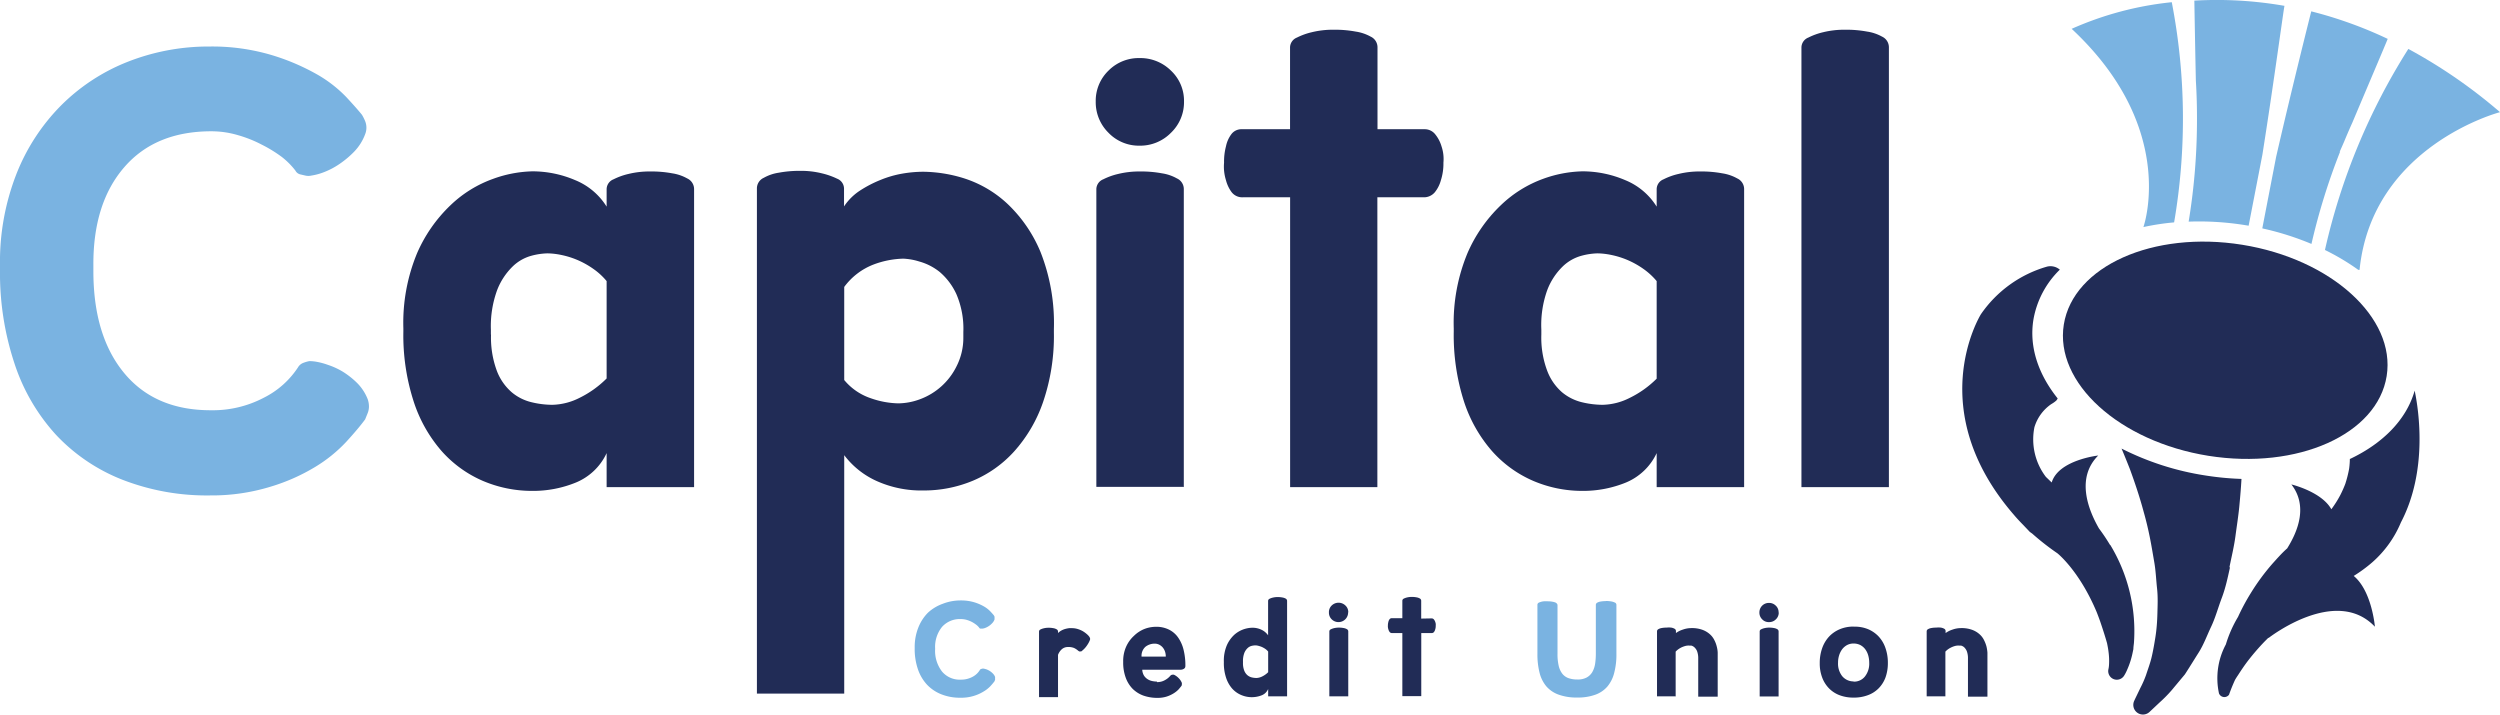 <svg id="Layer_1" data-name="Layer 1" xmlns="http://www.w3.org/2000/svg" viewBox="0 0 363.32 103.91"><path d="M135.9,94.36a4.9,4.9,0,0,0,1,3.23,3.33,3.33,0,0,0,2.74,1.18,3.42,3.42,0,0,0,1.68-.4,2.69,2.69,0,0,0,1.08-1,.32.32,0,0,1,.16-.14l.2-.06.22,0,.37.1a2.9,2.9,0,0,1,.47.23,2.54,2.54,0,0,1,.45.36,1.39,1.39,0,0,1,.34.51,1,1,0,0,1,0,.23.78.78,0,0,1,0,.21,1.67,1.67,0,0,0-.08.2,9.12,9.12,0,0,1-.61.72,4.35,4.35,0,0,1-1,.78,6,6,0,0,1-1.42.63,6.17,6.17,0,0,1-1.91.26,7.3,7.3,0,0,1-2.79-.5,5.79,5.79,0,0,1-2.1-1.42,6.27,6.27,0,0,1-1.31-2.25,9.08,9.08,0,0,1-.46-3v-.14a7.68,7.68,0,0,1,.52-2.87,6.39,6.39,0,0,1,1.4-2.17A6.25,6.25,0,0,1,137,87.75a7.06,7.06,0,0,1,2.62-.49,6.65,6.65,0,0,1,1.94.26,6.83,6.83,0,0,1,1.43.61,4.05,4.05,0,0,1,.93.72q.34.36.51.57a1.74,1.74,0,0,1,.1.19.78.78,0,0,1,0,.21.65.65,0,0,1,0,.21,1.48,1.48,0,0,1-.35.55,2.55,2.55,0,0,1-.47.4,2.6,2.6,0,0,1-.49.26,1.75,1.75,0,0,1-.4.11.54.54,0,0,1-.18,0l-.18,0a.22.22,0,0,1-.15-.12,2.28,2.28,0,0,0-.44-.44,4.72,4.72,0,0,0-.62-.4,4.19,4.19,0,0,0-.75-.3,3,3,0,0,0-.84-.12,3.46,3.46,0,0,0-2.76,1.14,4.6,4.6,0,0,0-1,3.09v.2Z" fill="#7ab3e1"/><path d="M151,91.79a.34.34,0,0,1,.21-.31,2.08,2.08,0,0,1,.48-.17,2.87,2.87,0,0,1,.7-.08,3.51,3.51,0,0,1,.68.06,1.3,1.3,0,0,1,.47.16.36.36,0,0,1,.22.34V92a2.2,2.2,0,0,1,.53-.39,2.68,2.68,0,0,1,.57-.22,3.92,3.92,0,0,1,.52-.1l.35,0a2.9,2.9,0,0,1,.91.13,3.59,3.59,0,0,1,.74.32,4.2,4.2,0,0,1,.54.39,2.7,2.7,0,0,1,.34.34,1.27,1.27,0,0,1,.12.2.42.42,0,0,1,0,.38,3.46,3.46,0,0,1-.37.69,3.53,3.53,0,0,1-.76.84.23.23,0,0,1-.21.09.59.59,0,0,1-.19,0,.94.94,0,0,1-.18-.12,2.53,2.53,0,0,0-.58-.38,2.2,2.2,0,0,0-.92-.14,1.31,1.31,0,0,0-.92.38,2.06,2.06,0,0,0-.49.76v6.14H151V91.79Z" fill="#212c56"/><path d="M168.15,99.13a2.24,2.24,0,0,0,1.2-.32,2.64,2.64,0,0,0,.73-.6.47.47,0,0,1,.33-.16l.18,0a2.23,2.23,0,0,1,.64.44,2.12,2.12,0,0,1,.52.74.3.3,0,0,1,0,.18.32.32,0,0,1,0,.14.35.35,0,0,1-.06.14c-.11.14-.25.32-.43.52a3.59,3.59,0,0,1-.71.56,4.53,4.53,0,0,1-1,.46,4.38,4.38,0,0,1-1.38.19,6.08,6.08,0,0,1-2-.33,4.35,4.35,0,0,1-1.58-1,4.55,4.55,0,0,1-1-1.63,6.34,6.34,0,0,1-.36-2.22v-.1a5.11,5.11,0,0,1,.43-2.16,4.79,4.79,0,0,1,1.13-1.57,4.65,4.65,0,0,1,1.52-1,4.7,4.7,0,0,1,1.66-.32,4.12,4.12,0,0,1,1.89.4,3.51,3.51,0,0,1,1.34,1.14,5.3,5.3,0,0,1,.8,1.78,9.4,9.4,0,0,1,.27,2.34.62.62,0,0,1-.07.31.65.65,0,0,1-.23.18.94.94,0,0,1-.46.09H166a1.86,1.86,0,0,0,.25.85,1.72,1.72,0,0,0,.52.52,2,2,0,0,0,.65.27,3.25,3.25,0,0,0,.69.08m-.28-5.51a2.16,2.16,0,0,0-1.37.46,1.75,1.75,0,0,0-.56,1.42h3.52a2.21,2.21,0,0,0-.14-.81,1.85,1.85,0,0,0-.37-.59,1.7,1.7,0,0,0-.51-.36,1.46,1.46,0,0,0-.57-.12" fill="#212c56"/><path d="M187.06,101.2H184.3v-1.07a1.69,1.69,0,0,1-1,.94,3.92,3.92,0,0,1-2.93-.07,3.65,3.65,0,0,1-1.31-.94,4.54,4.54,0,0,1-.88-1.58,6.71,6.71,0,0,1-.32-2.2v-.1a5.75,5.75,0,0,1,.45-2.44,4.67,4.67,0,0,1,1.09-1.51,4.07,4.07,0,0,1,2.52-1,3,3,0,0,1,1.45.31,2.42,2.42,0,0,1,.92.79v-5a.35.35,0,0,1,.21-.31,2.08,2.08,0,0,1,.48-.17,2.87,2.87,0,0,1,.7-.08,3.51,3.51,0,0,1,.68.06,1.51,1.51,0,0,1,.48.16.38.38,0,0,1,.21.34V101.2Zm-6.42-4.88a3,3,0,0,0,.18,1.13,1.68,1.68,0,0,0,.47.68,1.55,1.55,0,0,0,.64.32,3.13,3.13,0,0,0,.66.08,2.05,2.05,0,0,0,.86-.23,3.16,3.16,0,0,0,.85-.61v-3a2,2,0,0,0-.42-.39,3.53,3.53,0,0,0-.5-.28,3.93,3.93,0,0,0-.52-.17,1.84,1.84,0,0,0-.43-.06,2.77,2.77,0,0,0-.52.07,1.37,1.37,0,0,0-.58.31,2,2,0,0,0-.49.71,3.3,3.3,0,0,0-.2,1.25v.16Z" fill="#212c56"/><path d="M195.92,89a1.4,1.4,0,0,1-2.39,1,1.34,1.34,0,0,1-.4-1,1.32,1.32,0,0,1,.4-1,1.43,1.43,0,0,1,2,0,1.29,1.29,0,0,1,.41,1m0,12.2h-2.75V91.77a.34.34,0,0,1,.21-.31,2.17,2.17,0,0,1,.47-.17,3,3,0,0,1,.71-.08,3.51,3.51,0,0,1,.68.06,1.45,1.45,0,0,1,.47.16.37.37,0,0,1,.21.34v9.43Z" fill="#212c56"/><path d="M208.05,89.87a.43.43,0,0,1,.35.17,1.18,1.18,0,0,1,.19.37,1.08,1.08,0,0,1,.06.52,1.58,1.58,0,0,1-.08.56,1,1,0,0,1-.19.38A.44.44,0,0,1,208,92h-1.45v9.17h-2.75V92h-1.49a.41.41,0,0,1-.36-.16,1.11,1.11,0,0,1-.18-.38,1.39,1.39,0,0,1-.07-.56,2,2,0,0,1,.07-.52.93.93,0,0,1,.16-.37.4.4,0,0,1,.34-.17h1.53V87.28A.35.35,0,0,1,204,87a2.17,2.17,0,0,1,.47-.17,2.93,2.93,0,0,1,.7-.08,3.54,3.54,0,0,1,.69.06,1.45,1.45,0,0,1,.47.16.38.38,0,0,1,.21.34v2.59Z" fill="#212c56"/><path d="M233.35,87.34a4.75,4.75,0,0,1,.78.06,1.82,1.82,0,0,1,.53.16.36.36,0,0,1,.25.34V95a10.42,10.42,0,0,1-.32,2.78,4.93,4.93,0,0,1-1,2,4.17,4.17,0,0,1-1.77,1.19,7.46,7.46,0,0,1-2.61.4,7.57,7.57,0,0,1-2.67-.41,4.26,4.26,0,0,1-1.8-1.2,4.91,4.91,0,0,1-1-2,10.84,10.84,0,0,1-.31-2.7V87.9a.34.34,0,0,1,.14-.28.48.48,0,0,1,.16-.08,2.31,2.31,0,0,1,.59-.15,5.19,5.19,0,0,1,.68,0,3.24,3.24,0,0,1,.64.06,2.07,2.07,0,0,1,.47.14l.12.1a.37.37,0,0,1,.12.26V95a7.35,7.35,0,0,0,.17,1.75,3,3,0,0,0,.52,1.15,2,2,0,0,0,.9.65,3.82,3.82,0,0,0,1.3.2,2.76,2.76,0,0,0,1.33-.28,2.17,2.17,0,0,0,.83-.79,3.5,3.5,0,0,0,.41-1.18,9.87,9.87,0,0,0,.11-1.5l0-7.08a.37.37,0,0,1,.21-.34,1.41,1.41,0,0,1,.49-.16,4.07,4.07,0,0,1,.73-.06" fill="#7ab3e1"/><path d="M243.56,101.2h-2.75V91.75a.36.36,0,0,1,.21-.32,1.45,1.45,0,0,1,.47-.16,3.58,3.58,0,0,1,.7-.06,3,3,0,0,1,.69,0,1.45,1.45,0,0,1,.47.16.37.37,0,0,1,.21.34V92a3.44,3.44,0,0,1,1-.5,3.7,3.7,0,0,1,1.25-.22,4.41,4.41,0,0,1,1.6.25,3.32,3.32,0,0,1,1.09.65,2.75,2.75,0,0,1,.66.88,4,4,0,0,1,.34.93,4,4,0,0,1,.13.85c0,.26,0,.46,0,.59l0,5.82h-2.83V95.74a2.93,2.93,0,0,0-.17-1.11,1.57,1.57,0,0,0-.41-.58,1.1,1.1,0,0,0-.44-.23l-.29,0a1.85,1.85,0,0,0-.61.07,3.8,3.8,0,0,0-.59.23,3.46,3.46,0,0,0-.47.3,2.92,2.92,0,0,0-.3.28v6.54Z" fill="#212c56"/><path d="M258.5,89a1.31,1.31,0,0,1-.41,1,1.34,1.34,0,0,1-1,.41,1.29,1.29,0,0,1-1-.41,1.34,1.34,0,0,1-.4-1,1.37,1.37,0,0,1,1.38-1.38,1.36,1.36,0,0,1,1,.4,1.29,1.29,0,0,1,.41,1m0,12.2h-2.75V91.77a.34.34,0,0,1,.21-.31,2.17,2.17,0,0,1,.47-.17,3,3,0,0,1,.71-.08,3.51,3.51,0,0,1,.68.06,1.45,1.45,0,0,1,.47.16.37.37,0,0,1,.21.34v9.43Z" fill="#212c56"/><path d="M269.44,91.07a5.08,5.08,0,0,1,2,.35A4.53,4.53,0,0,1,273,92.48a4.71,4.71,0,0,1,1,1.67,6.44,6.44,0,0,1,.36,2.21,6.17,6.17,0,0,1-.34,2.08,4.46,4.46,0,0,1-1,1.59,4.19,4.19,0,0,1-1.57,1,5.69,5.69,0,0,1-2.09.35,5.58,5.58,0,0,1-2-.34,4.25,4.25,0,0,1-1.55-1,4.46,4.46,0,0,1-1-1.59,5.71,5.71,0,0,1-.35-2.08,6.37,6.37,0,0,1,.36-2.19,4.82,4.82,0,0,1,1-1.67,4.57,4.57,0,0,1,1.56-1.07,5.09,5.09,0,0,1,2-.38m0,8a2,2,0,0,0,1.64-.74,3,3,0,0,0,.63-2,3.83,3.83,0,0,0-.15-1.09,2.75,2.75,0,0,0-.44-.89,2.17,2.17,0,0,0-.71-.6,2.2,2.2,0,0,0-1-.22,2,2,0,0,0-.91.22,2.27,2.27,0,0,0-.71.6,3,3,0,0,0-.45.89,3.5,3.5,0,0,0-.16,1.09,2.94,2.94,0,0,0,.6,1.94,2.14,2.14,0,0,0,1.63.77" fill="#212c56"/><path d="M282.71,101.2H280V91.75a.36.36,0,0,1,.21-.32,1.45,1.45,0,0,1,.47-.16,3.65,3.65,0,0,1,.7-.06,3,3,0,0,1,.69,0,1.45,1.45,0,0,1,.47.16.37.37,0,0,1,.21.34V92a3.57,3.57,0,0,1,1-.5,3.7,3.7,0,0,1,1.25-.22,4.41,4.41,0,0,1,1.6.25,3.32,3.32,0,0,1,1.09.65,2.75,2.75,0,0,1,.66.88,4.62,4.62,0,0,1,.35.93,5.88,5.88,0,0,1,.13.85c0,.26,0,.46,0,.59l0,5.82H286V95.74a2.93,2.93,0,0,0-.17-1.11,1.68,1.68,0,0,0-.4-.58,1.13,1.13,0,0,0-.45-.23l-.29,0a1.85,1.85,0,0,0-.61.07,3.34,3.34,0,0,0-.58.23,3.05,3.05,0,0,0-.48.3,2.92,2.92,0,0,0-.3.28v6.54Z" fill="#212c56"/><path d="M13.57,39.39q0,9.42,4.48,14.83t12.6,5.4a15.92,15.92,0,0,0,7.71-1.83A12.75,12.75,0,0,0,43.3,53.4a1.5,1.5,0,0,1,.74-.65,5.09,5.09,0,0,1,.92-.27,6.29,6.29,0,0,1,1,.09,10.17,10.17,0,0,1,1.71.46,10.49,10.49,0,0,1,2.17,1,12,12,0,0,1,2.08,1.65,6.92,6.92,0,0,1,1.52,2.34,3.31,3.31,0,0,1,.18,1,2.6,2.6,0,0,1-.18,1c-.12.31-.25.61-.37.92q-1,1.36-2.77,3.29a21.09,21.09,0,0,1-4.48,3.62,28.18,28.18,0,0,1-6.5,2.88A29.12,29.12,0,0,1,30.56,72a33.86,33.86,0,0,1-12.79-2.29,26.47,26.47,0,0,1-9.65-6.54,28.44,28.44,0,0,1-6-10.3A41.72,41.72,0,0,1,0,39.2v-.64A35.05,35.05,0,0,1,2.35,25.38a29.43,29.43,0,0,1,6.47-10A28.42,28.42,0,0,1,18.51,9a32.12,32.12,0,0,1,12-2.24A30.27,30.27,0,0,1,39.47,8,32.15,32.15,0,0,1,46,10.77a18.86,18.86,0,0,1,4.29,3.3q1.57,1.69,2.31,2.61a7.07,7.07,0,0,1,.46.91,2.55,2.55,0,0,1,0,1.93A7.31,7.31,0,0,1,51.51,22a13.76,13.76,0,0,1-2.17,1.83,11,11,0,0,1-2.26,1.19,8.65,8.65,0,0,1-1.85.5,1.93,1.93,0,0,1-.83,0l-.78-.18a1.08,1.08,0,0,1-.69-.55,11.07,11.07,0,0,0-2-2A19.54,19.54,0,0,0,38,21a18,18,0,0,0-3.46-1.37,13.54,13.54,0,0,0-3.83-.55q-8.13,0-12.65,5.22T13.57,38.47v.92Z" fill="#7ab3e1"/><path d="M100.81,70.79H88.16V65.85a8.48,8.48,0,0,1-4.43,4.26,16.4,16.4,0,0,1-6.37,1.23,18.21,18.21,0,0,1-7.2-1.46,17,17,0,0,1-6-4.35,20.59,20.59,0,0,1-4.06-7.24,31.26,31.26,0,0,1-1.48-10.11v-.46a26.42,26.42,0,0,1,2-10.94,21.41,21.41,0,0,1,4.9-7A17.38,17.38,0,0,1,71.64,26a17.84,17.84,0,0,1,5.72-1.1,15.79,15.79,0,0,1,6.23,1.28,9.66,9.66,0,0,1,4.57,3.85V27.48a1.56,1.56,0,0,1,1-1.42,9.74,9.74,0,0,1,2.17-.78,12.9,12.9,0,0,1,3.23-.36,16.48,16.48,0,0,1,3.14.27,6.41,6.41,0,0,1,2.17.74,1.71,1.71,0,0,1,1,1.55V70.79ZM71.36,48.63a13.91,13.91,0,0,0,.83,5.22A7.76,7.76,0,0,0,74.36,57a7,7,0,0,0,2.91,1.46,13,13,0,0,0,3,.37,9.18,9.18,0,0,0,3.93-1A14.66,14.66,0,0,0,88.16,55V40.85a9.71,9.71,0,0,0-1.94-1.78,12.55,12.55,0,0,0-2.31-1.29,12.41,12.41,0,0,0-2.35-.73,10.65,10.65,0,0,0-2-.23,9.91,9.91,0,0,0-2.41.37,6.28,6.28,0,0,0-2.67,1.56,9.64,9.64,0,0,0-2.22,3.38,15.24,15.24,0,0,0-.92,5.77v.73Z" fill="#212c56"/><path d="M110,100.8V27.39a1.69,1.69,0,0,1,1-1.55,6.33,6.33,0,0,1,2.17-.74,16.44,16.44,0,0,1,3.13-.27,12.49,12.49,0,0,1,3.14.36,10.77,10.77,0,0,1,2.22.78,1.56,1.56,0,0,1,1,1.42V30a8.09,8.09,0,0,1,2.3-2.29,17.38,17.38,0,0,1,3-1.56,15.34,15.34,0,0,1,3.18-.92,18.33,18.33,0,0,1,3-.27,20.41,20.41,0,0,1,6.1,1,16.62,16.62,0,0,1,6.18,3.67,20.38,20.38,0,0,1,4.8,7,28.18,28.18,0,0,1,1.94,11.21v.46a29.67,29.67,0,0,1-1.57,10.12,20.87,20.87,0,0,1-4.2,7.18,16.94,16.94,0,0,1-6,4.26,18.46,18.46,0,0,1-7.2,1.42A15.81,15.81,0,0,1,127.62,70a12.14,12.14,0,0,1-4.93-3.85V100.8ZM140,48.27a12.71,12.71,0,0,0-1-5.5,9.34,9.34,0,0,0-2.44-3.25A8.26,8.26,0,0,0,133.58,38a9,9,0,0,0-2.31-.41,13.11,13.11,0,0,0-4.34.86,9.53,9.53,0,0,0-4.24,3.25V55.23a8.54,8.54,0,0,0,3.87,2.65,12.81,12.81,0,0,0,4,.74,9.25,9.25,0,0,0,3.14-.6A9.63,9.63,0,0,0,139,53.26,9.11,9.11,0,0,0,140,49v-.73Z" fill="#212c56"/><path d="M172.07,14.76a6.15,6.15,0,0,1-1.89,4.53,6.25,6.25,0,0,1-4.57,1.88,6.11,6.11,0,0,1-4.52-1.88,6.23,6.23,0,0,1-1.85-4.53,6.09,6.09,0,0,1,1.85-4.49,6.18,6.18,0,0,1,4.52-1.83,6.32,6.32,0,0,1,4.57,1.83,6,6,0,0,1,1.89,4.49m-.09,56H159.33V27.48a1.57,1.57,0,0,1,1-1.42,9.74,9.74,0,0,1,2.17-.78,13,13,0,0,1,3.23-.36,16.48,16.48,0,0,1,3.14.27,6.33,6.33,0,0,1,2.17.74,1.69,1.69,0,0,1,1,1.55V70.79Z" fill="#212c56"/><path d="M207,18.78a1.94,1.94,0,0,1,1.61.78,5,5,0,0,1,.88,1.7,5.72,5.72,0,0,1,.28,2.38,7.94,7.94,0,0,1-.37,2.56,4.77,4.77,0,0,1-.88,1.74,2.06,2.06,0,0,1-1.7.73h-6.65V70.79H187.49V28.67h-6.83a1.94,1.94,0,0,1-1.66-.73,5,5,0,0,1-.83-1.74,6.65,6.65,0,0,1-.28-2.56,8.78,8.78,0,0,1,.28-2.38,4.37,4.37,0,0,1,.74-1.7,1.82,1.82,0,0,1,1.57-.78h7V6.88a1.57,1.57,0,0,1,1-1.42,9.74,9.74,0,0,1,2.17-.78,12.9,12.9,0,0,1,3.23-.36,16.48,16.48,0,0,1,3.14.27,6.4,6.4,0,0,1,2.17.73,1.71,1.71,0,0,1,1,1.56v11.9Z" fill="#212c56"/><path d="M253.4,70.79H240.76V65.85a8.55,8.55,0,0,1-4.43,4.26A16.45,16.45,0,0,1,230,71.34a18.12,18.12,0,0,1-7.19-1.46,17,17,0,0,1-6-4.35,20.61,20.61,0,0,1-4.07-7.24,31.54,31.54,0,0,1-1.47-10.11v-.46a26.42,26.42,0,0,1,2-10.94,21.4,21.4,0,0,1,4.89-7A17.47,17.47,0,0,1,224.23,26a17.89,17.89,0,0,1,5.72-1.1,15.8,15.8,0,0,1,6.24,1.28,9.66,9.66,0,0,1,4.57,3.85V27.48a1.56,1.56,0,0,1,1-1.42,9.39,9.39,0,0,1,2.17-.78,12.84,12.84,0,0,1,3.23-.36,16.55,16.55,0,0,1,3.14.27,6.41,6.41,0,0,1,2.17.74,1.7,1.7,0,0,1,1,1.55V70.79ZM224,48.63a13.7,13.7,0,0,0,.84,5.22A7.75,7.75,0,0,0,227,57a7.15,7.15,0,0,0,2.91,1.46,13.1,13.1,0,0,0,3,.37,9.11,9.11,0,0,0,3.92-1,14.55,14.55,0,0,0,3.93-2.8V40.85a10,10,0,0,0-1.94-1.78,12.55,12.55,0,0,0-2.31-1.29,12.41,12.41,0,0,0-2.35-.73,10.66,10.66,0,0,0-2-.23,9.83,9.83,0,0,0-2.4.37,6.31,6.31,0,0,0-2.68,1.56,9.49,9.49,0,0,0-2.21,3.38A15,15,0,0,0,224,47.9v.73Z" fill="#212c56"/><path d="M274.45,70.79H261.8V6.88a1.57,1.57,0,0,1,1-1.42,9.74,9.74,0,0,1,2.17-.78,13,13,0,0,1,3.23-.36,16.48,16.48,0,0,1,3.14.27,6.4,6.4,0,0,1,2.17.73,1.71,1.71,0,0,1,1,1.56V70.79Z" fill="#212c56"/><path d="M320.93,66.24c13,2.07,24.57-3.12,25.92-11.59s-8.06-17-21-19.08-24.56,3.12-25.92,11.59,8.06,17,21,19.08" fill="#212c56"/><path d="M324,82.44c.3-1.5.67-3,.87-4.51s.44-3,.57-4.4.24-2.67.31-3.93a42.53,42.53,0,0,1-5.31-.51,40.58,40.58,0,0,1-12.12-3.9c.36.85.77,1.86,1.22,3,.65,1.78,1.38,3.9,2,6.21.33,1.16.62,2.36.87,3.59s.45,2.47.67,3.74.26,2.51.4,3.78.08,2.47.05,3.66-.12,2.35-.29,3.42-.35,2.1-.57,3-.55,1.76-.79,2.51a15,15,0,0,1-.82,1.87l-.79,1.64-.1.22a1.4,1.4,0,0,0,2.22,1.63l1.49-1.4a19.43,19.43,0,0,0,1.68-1.7L317.53,98c.65-1,1.26-2,2-3.17s1.18-2.42,1.81-3.75,1-2.74,1.55-4.19.86-2.94,1.19-4.43" fill="#212c56"/><path d="M311.5,33a34.91,34.91,0,0,1,4.46-.68,89.15,89.15,0,0,0-.34-32,47.64,47.64,0,0,0-14.55,3.87C316,18.11,311.88,31.87,311.5,33" fill="#7ab3e1"/><path d="M318.07,32.21a42.13,42.13,0,0,1,8.22.51l.5.08,2-10.32C330.45,12,331.92,1,332,.85A57.06,57.06,0,0,0,318.9.09s.1,6.09.22,11.64c.12,1.93.18,4,.16,6.3v.09h0a91.46,91.46,0,0,1-1.21,14.1" fill="#7ab3e1"/><path d="M328.81,33.2a41.61,41.61,0,0,1,7.11,2.25A93.13,93.13,0,0,1,340.1,22l-.1.1c.21-.47.45-1,.7-1.59.39-.94.78-1.85,1.17-2.71C344,12.75,346.66,6.52,347,5.65a60.56,60.56,0,0,0-11.11-4c-.25,1-2.83,11.23-5.11,21.17l-2,10.34Z" fill="#7ab3e1"/><path d="M342.69,39.22l.22,0c1.82-18.07,20.41-22.92,20.41-22.92A74.81,74.81,0,0,0,350,7.11a92.42,92.42,0,0,0-12.12,29.22,33.76,33.76,0,0,1,4.85,2.89" fill="#7ab3e1"/><path d="M306.67,79.21h0l-.05-.06a27.32,27.32,0,0,0-1.58-2.35c-1.6-2.78-3.35-7.36-.11-10.6,0,0-5.78.64-6.76,3.92l-.85-.82a9,9,0,0,1-1.66-7.22,6.26,6.26,0,0,1,2.43-3.34l.1-.06h0a4.26,4.26,0,0,0,.65-.47,2,2,0,0,0,.2-.3c-2.81-3.51-4.17-7.48-3.53-11.44a13.29,13.29,0,0,1,3.84-7.28,2.09,2.09,0,0,0-1.94-.42,17.53,17.53,0,0,0-9.53,6.9c-.16.27-8.46,13.88,4.83,29.19h0s.46.56,1.33,1.44c.31.33.62.65.95,1h0l.35.25A37,37,0,0,0,299,80.41h0s3.16,2.49,5.7,8.53c.17.43.34.88.51,1.36.34,1,.67,2,1,3.16v0h0c.09.44.17.85.21,1.21a9.9,9.9,0,0,1,.08,1.93,4.09,4.09,0,0,1-.08.63,1.25,1.25,0,0,0,2.25,1,5.67,5.67,0,0,0,.45-.86,11.91,11.91,0,0,0,.8-2.47l.12-.57c0-.29.05-.58.08-.87a24.16,24.16,0,0,0-3.44-14.27" fill="#212c56"/><path d="M341.5,66.68a11.07,11.07,0,0,1-.11,1.46,16.83,16.83,0,0,1-.55,2.17,16.53,16.53,0,0,1-.73,1.64,15.84,15.84,0,0,1-1.3,2.06C337.39,71.45,333,70.4,333,70.4c2.4,3.1,1,6.72-.61,9.3l-.07.06c-.76.68-1.38,1.4-2,2.08a31.72,31.72,0,0,0-3.22,4.36,30.75,30.75,0,0,0-1.85,3.45,17.66,17.66,0,0,0-1.77,4,10.41,10.41,0,0,0-1,7.12.84.84,0,0,0,1.46.19s.34-1,.88-2.17c.13-.22.27-.44.44-.69.42-.65.93-1.43,1.58-2.26s1.42-1.73,2.3-2.64l.53-.53a.21.21,0,0,0,0,.06s9.77-7.67,15.47-1.65c0,0-.43-5.19-3.08-7.38a20.86,20.86,0,0,0,2.65-1.94,15.77,15.77,0,0,0,4.21-5.84c3.89-7.43,2.63-16.12,2-19.15-1.2,4.23-4.63,7.67-9.4,9.93" fill="#212c56"/></svg>